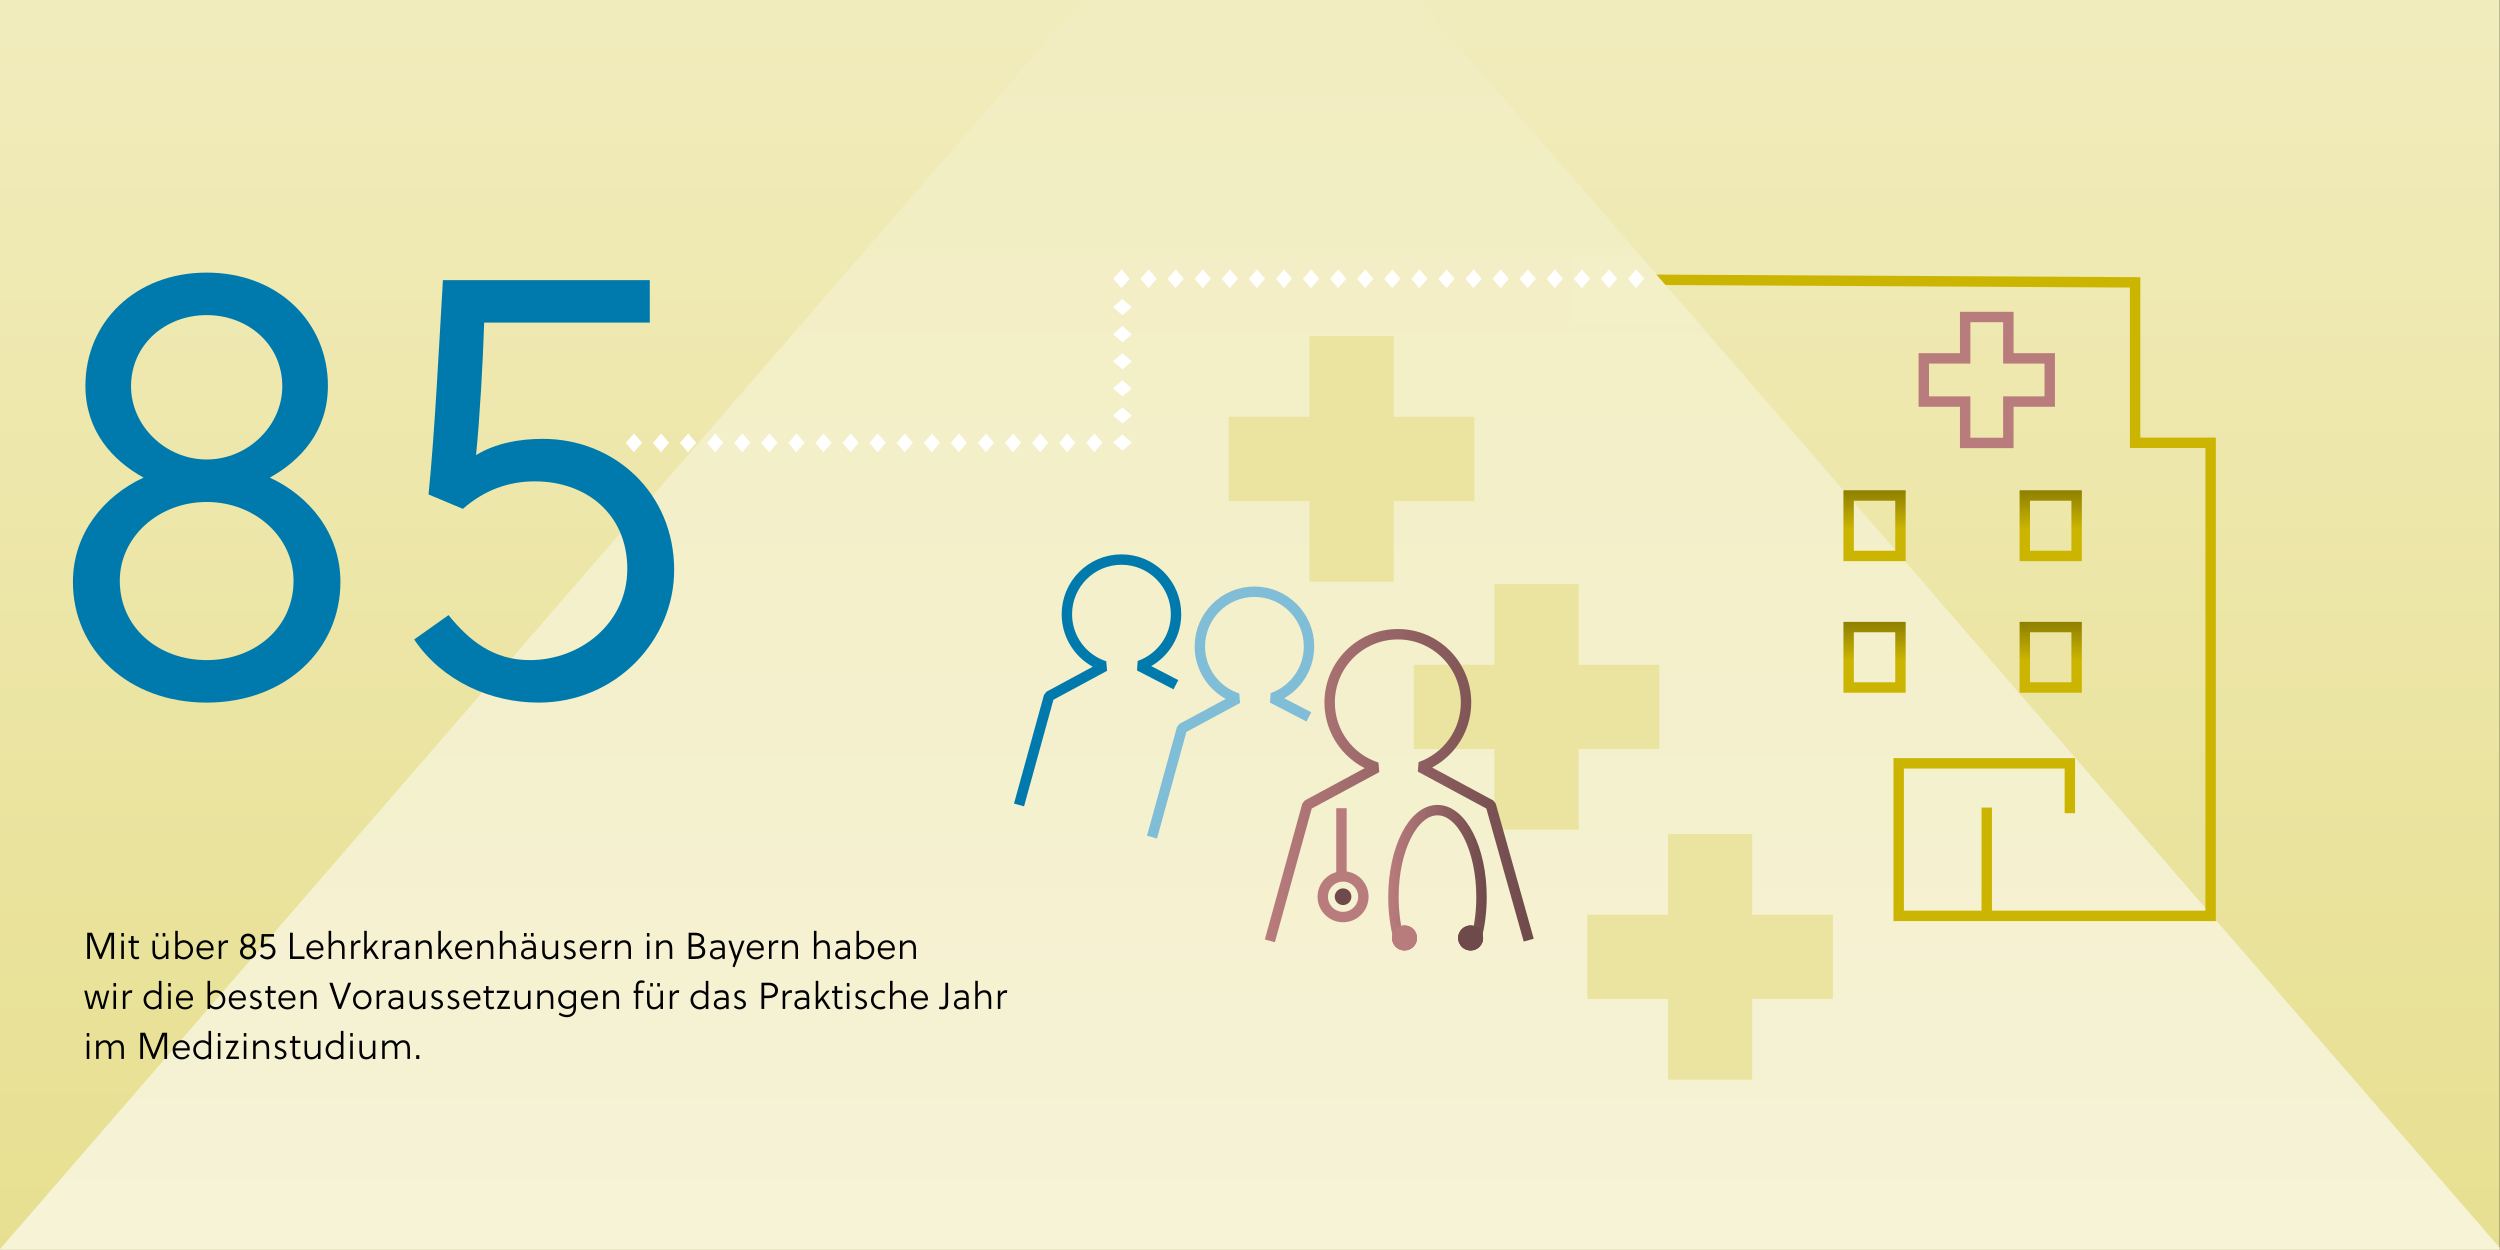 <?xml version="1.0" encoding="UTF-8"?>
<svg xmlns="http://www.w3.org/2000/svg" xmlns:xlink="http://www.w3.org/1999/xlink" viewBox="0 0 1200 600">
  <rect x="0" y="0" width="1200" height="600" fill="#333333" stroke="none"/>
  <defs>
    <style>
      .cls-1, .cls-2, .cls-3, .cls-4, .cls-5, .cls-6, .cls-7, .cls-8, .cls-9, .cls-10, .cls-11, .cls-12 {
        fill: none;
      }

      .cls-13, .cls-14 {
        clip-rule: evenodd;
      }

      .cls-13, .cls-15, .cls-16 {
        fill: #b97c7d;
      }

      .cls-14, .cls-17, .cls-18 {
        fill: #6f4a4b;
      }

      .cls-19 {
        clip-path: url(#clippath);
      }

      .cls-20 {
        fill: url(#Unbenannter_Verlauf_63-3);
      }

      .cls-21 {
        fill: url(#Unbenannter_Verlauf_63-2);
      }

      .cls-22 {
        fill: #f3efc6;
      }

      .cls-23 {
        fill: #007aac;
      }

      .cls-24 {
        fill: #ebe4a1;
      }

      .cls-25 {
        fill: #fff;
      }

      .cls-2, .cls-3, .cls-4, .cls-5, .cls-6, .cls-7, .cls-8, .cls-9, .cls-10, .cls-11, .cls-12 {
        stroke-width: 5px;
      }

      .cls-2, .cls-3, .cls-7, .cls-8, .cls-9, .cls-10, .cls-11, .cls-12 {
        stroke-miterlimit: 10;
      }

      .cls-2, .cls-9 {
        stroke: #b97c7d;
      }

      .cls-3 {
        stroke: #cbb500;
      }

      .cls-26 {
        clip-path: url(#clippath-1);
      }

      .cls-27 {
        clip-path: url(#clippath-4);
      }

      .cls-28 {
        clip-path: url(#clippath-3);
      }

      .cls-29 {
        clip-path: url(#clippath-2);
      }

      .cls-30 {
        clip-path: url(#clippath-7);
      }

      .cls-31 {
        clip-path: url(#clippath-6);
      }

      .cls-32 {
        clip-path: url(#clippath-5);
      }

      .cls-33 {
        clip-path: url(#clippath-9);
      }

      .cls-4 {
        stroke: url(#Unbenannter_Verlauf_62-2);
      }

      .cls-4, .cls-5, .cls-6 {
        stroke-linejoin: bevel;
      }

      .cls-5 {
        stroke: #80bdd6;
      }

      .cls-6 {
        stroke: #007aac;
      }

      .cls-7 {
        stroke: url(#Unbenannter_Verlauf_62);
      }

      .cls-8 {
        stroke: url(#Unbenannter_Verlauf_12);
      }

      .cls-34 {
        fill: url(#Unbenannter_Verlauf_52);
      }

      .cls-35 {
        fill: url(#Unbenannter_Verlauf_63);
      }

      .cls-18, .cls-16 {
        fill-rule: evenodd;
      }

      .cls-9 {
        stroke-linecap: round;
      }

      .cls-10 {
        stroke: url(#Unbenannter_Verlauf_12-4);
      }

      .cls-11 {
        stroke: url(#Unbenannter_Verlauf_12-2);
      }

      .cls-12 {
        stroke: url(#Unbenannter_Verlauf_12-3);
      }
    </style>
    <clipPath id="clippath">
      <rect class="cls-1" x="-1237.16" y="-3.86" width="1200" height="600"/>
    </clipPath>
    <linearGradient id="Unbenannter_Verlauf_63" data-name="Unbenannter Verlauf 63" x1="-647.46" y1="2530.35" x2="-647.46" y2="-97.01" gradientUnits="userSpaceOnUse">
      <stop offset=".73" stop-color="#f6f3d8"/>
      <stop offset="1" stop-color="#f1ecbc"/>
    </linearGradient>
    <linearGradient id="Unbenannter_Verlauf_52" data-name="Unbenannter Verlauf 52" x1="599.86" y1="-.09" x2="599.86" y2="599.91" gradientUnits="userSpaceOnUse">
      <stop offset="0" stop-color="#f1ecbc"/>
      <stop offset="1" stop-color="#e7df90"/>
    </linearGradient>
    <clipPath id="clippath-1">
      <rect class="cls-1" x="-.14" y="-.09" width="1200" height="600"/>
    </clipPath>
    <linearGradient id="Unbenannter_Verlauf_63-2" data-name="Unbenannter Verlauf 63" x1="589.57" y1="2534.12" x2="589.57" y2="-93.23" xlink:href="#Unbenannter_Verlauf_63"/>
    <clipPath id="clippath-2">
      <rect class="cls-1" x="1224.41" y="-.94" width="1200" height="600"/>
    </clipPath>
    <linearGradient id="Unbenannter_Verlauf_63-3" data-name="Unbenannter Verlauf 63" x1="1814.12" y1="2533.27" x2="1814.12" y2="-94.09" xlink:href="#Unbenannter_Verlauf_63"/>
    <linearGradient id="Unbenannter_Verlauf_12" data-name="Unbenannter Verlauf 12" x1="984.34" y1="269.35" x2="984.34" y2="235.35" gradientTransform="translate(1968.69 504.69) rotate(-180)" gradientUnits="userSpaceOnUse">
      <stop offset=".45" stop-color="#cbb500"/>
      <stop offset="1" stop-color="#8e7f00"/>
    </linearGradient>
    <linearGradient id="Unbenannter_Verlauf_62" data-name="Unbenannter Verlauf 62" x1="666.34" y1="418.83" x2="713.61" y2="418.83" gradientUnits="userSpaceOnUse">
      <stop offset="0" stop-color="#b97c7d"/>
      <stop offset="1" stop-color="#6f4a4b"/>
    </linearGradient>
    <clipPath id="clippath-3">
      <path class="cls-14" d="m711.88,450.23c0,3.3-2.68,5.98-5.98,5.98s-5.98-2.68-5.98-5.98,2.68-5.98,5.98-5.98,5.98,2.68,5.98,5.98"/>
    </clipPath>
    <clipPath id="clippath-4">
      <rect class="cls-17" x="-463.92" y="-12610.98" width="3892.22" height="17569.05"/>
    </clipPath>
    <linearGradient id="Unbenannter_Verlauf_62-2" data-name="Unbenannter Verlauf 62" x1="607.12" y1="377.09" x2="736.2" y2="377.09" xlink:href="#Unbenannter_Verlauf_62"/>
    <clipPath id="clippath-5">
      <path class="cls-13" d="m680.15,450.23c0,3.3-2.68,5.98-5.98,5.98s-5.98-2.68-5.98-5.98,2.68-5.98,5.98-5.98,5.98,2.68,5.98,5.98"/>
    </clipPath>
    <clipPath id="clippath-6">
      <rect class="cls-15" x="-495.65" y="-12610.98" width="3892.22" height="17569.05"/>
    </clipPath>
    <linearGradient id="Unbenannter_Verlauf_12-2" data-name="Unbenannter Verlauf 12" y1="332.5" y2="298.5" gradientTransform="translate(1968.69 631) rotate(-180)" xlink:href="#Unbenannter_Verlauf_12"/>
    <linearGradient id="Unbenannter_Verlauf_12-3" data-name="Unbenannter Verlauf 12" x1="899.78" x2="899.78" gradientTransform="translate(1799.56 504.69) rotate(-180)" xlink:href="#Unbenannter_Verlauf_12"/>
    <linearGradient id="Unbenannter_Verlauf_12-4" data-name="Unbenannter Verlauf 12" x1="899.78" y1="332.5" x2="899.78" y2="298.5" gradientTransform="translate(1799.56 631) rotate(-180)" xlink:href="#Unbenannter_Verlauf_12"/>
    <clipPath id="clippath-7">
      <path class="cls-14" d="m-1932.5,250.17c0,2.96-2.4,5.36-5.36,5.36s-5.37-2.4-5.37-5.36,2.41-5.36,5.37-5.36,5.36,2.4,5.36,5.36"/>
    </clipPath>
    <clipPath id="clippath-9">
      <path class="cls-13" d="m-1960.94,250.17c0,2.96-2.4,5.36-5.36,5.36s-5.37-2.4-5.37-5.36,2.41-5.36,5.37-5.36,5.36,2.4,5.36,5.36"/>
    </clipPath>
  </defs>
  <g id="Ebene_4" data-name="Ebene 4">
    <g class="cls-19">
      <polygon class="cls-35" points="490.66 1204.37 -636.81 -97.01 -1785.58 1228.93 -658.1 2530.35 490.66 1204.37"/>
    </g>
    <rect class="cls-34" x="-.14" y="-.09" width="1200" height="600"/>
    <g class="cls-26">
      <polygon class="cls-21" points="1727.68 1208.15 600.21 -93.23 -548.55 1232.71 578.92 2534.12 1727.68 1208.15"/>
    </g>
    <g class="cls-29">
      <polygon class="cls-20" points="2952.24 1207.3 1824.76 -94.09 676 1231.85 1803.47 2533.27 2952.24 1207.3"/>
    </g>
  </g>
  <g id="Hintergrund">
    <polygon class="cls-24" points="589.82 200.07 628.54 200.07 628.54 161.35 668.98 161.35 668.98 200.07 707.71 200.07 707.71 240.51 668.98 240.51 668.98 279.23 628.54 279.23 628.54 240.51 589.82 240.51 589.82 200.07"/>
    <polygon class="cls-24" points="678.6 319.1 717.32 319.1 717.32 280.38 757.76 280.38 757.76 319.1 796.48 319.1 796.48 359.54 757.76 359.54 757.76 398.26 717.32 398.26 717.32 359.54 678.6 359.54 678.6 319.1"/>
    <polygon class="cls-24" points="761.9 439.07 800.62 439.07 800.62 400.35 841.06 400.35 841.06 439.07 879.78 439.07 879.78 479.51 841.06 479.51 841.06 518.23 800.62 518.23 800.62 479.51 761.9 479.51 761.9 439.07"/>
  </g>
  <g id="Illu">
    <polyline class="cls-3" points="993.53 390.34 993.53 366.39 911.38 366.39 911.38 439.61 1061.1 439.61 1061.1 212.55 1024.85 212.55 1024.85 135.54 793.24 134.29"/>
    <rect class="cls-8" x="971.91" y="237.85" width="24.88" height="29" transform="translate(1968.69 504.69) rotate(180)"/>
    <line class="cls-3" x1="953.64" y1="438.58" x2="953.64" y2="387.64"/>
    <polygon class="cls-2" points="923.42 172.02 943.28 172.02 943.28 152.16 964.01 152.16 964.01 172.02 983.87 172.02 983.87 192.75 964.01 192.75 964.01 212.61 943.28 212.61 943.28 192.75 923.42 192.75 923.42 172.02"/>
    <polygon class="cls-22" points="816.34 156.3 754.76 156.3 754.76 123.27 787.7 123.27 816.34 156.3"/>
    <g>
      <path class="cls-5" d="m628.26,344.11l-17.51-9.07c10.23-3.58,17.58-13.3,17.58-24.77,0-14.5-11.73-26.24-26.2-26.24s-26.2,11.75-26.2,26.24c0,11.67,7.61,21.55,18.12,24.96l-26.7,14.41-14.39,52.18"/>
      <path class="cls-6" d="m564.43,328.67l-17.51-9.07c10.23-3.58,17.58-13.3,17.58-24.77,0-14.5-11.73-26.24-26.2-26.24s-26.2,11.75-26.2,26.24c0,11.67,7.61,21.55,18.12,24.96l-26.7,14.41-14.39,52.18"/>
      <g>
        <circle class="cls-9" cx="644.67" cy="430.43" r="9.75"/>
        <line class="cls-2" x1="643.9" y1="387.94" x2="643.9" y2="422.63"/>
        <path class="cls-7" d="m671.45,450.64c-1.66-5.96-2.6-12.81-2.6-20.07,0-23.04,9.46-41.71,21.14-41.71s21.13,18.67,21.13,41.71c0,7.03-.87,13.65-2.43,19.46"/>
        <g>
          <path class="cls-18" d="m711.88,450.23c0,3.3-2.68,5.98-5.98,5.98s-5.98-2.68-5.98-5.98,2.68-5.98,5.98-5.98,5.98,2.68,5.98,5.98"/>
          <g class="cls-28">
            <g>
              <rect class="cls-17" x="-463.92" y="-12610.98" width="3892.22" height="17569.05"/>
              <g class="cls-27">
                <rect class="cls-17" x="686.41" y="430.73" width="38.99" height="38.99"/>
              </g>
            </g>
          </g>
        </g>
        <path class="cls-4" d="m733.79,451.27l-18.24-64.86-33.82-18.24c12.79-4.47,21.97-16.62,21.97-30.95,0-18.11-14.65-32.79-32.73-32.79s-32.74,14.68-32.74,32.79c0,14.58,9.5,26.93,22.64,31.19l-33.37,18-17.98,65.2"/>
        <circle class="cls-17" cx="644.67" cy="430.43" r="4"/>
        <g>
          <path class="cls-16" d="m680.15,450.23c0,3.3-2.68,5.98-5.98,5.98s-5.98-2.68-5.98-5.98,2.68-5.98,5.98-5.98,5.98,2.68,5.98,5.98"/>
          <g class="cls-32">
            <g>
              <rect class="cls-15" x="-495.65" y="-12610.98" width="3892.22" height="17569.05"/>
              <g class="cls-31">
                <rect class="cls-15" x="654.68" y="430.73" width="38.99" height="38.99"/>
              </g>
            </g>
          </g>
        </g>
      </g>
    </g>
    <rect class="cls-11" x="971.91" y="301" width="24.88" height="29" transform="translate(1968.69 631) rotate(180)"/>
    <rect class="cls-12" x="887.34" y="237.85" width="24.88" height="29" transform="translate(1799.56 504.69) rotate(180)"/>
    <rect class="cls-10" x="887.34" y="301" width="24.88" height="29" transform="translate(1799.56 631) rotate(180)"/>
    <g>
      <path class="cls-18" d="m-1932.5,250.17c0,2.96-2.4,5.36-5.36,5.36s-5.37-2.4-5.37-5.36,2.41-5.36,5.37-5.36,5.36,2.4,5.36,5.36"/>
      <g class="cls-30">
        <rect class="cls-17" x="-2986.65" y="-11459.75" width="3489.54" height="15751.38"/>
      </g>
    </g>
    <g>
      <path class="cls-16" d="m-1960.94,250.17c0,2.96-2.4,5.36-5.36,5.36s-5.37-2.4-5.37-5.36,2.41-5.36,5.37-5.36,5.36,2.4,5.36,5.36"/>
      <g class="cls-33">
        <rect class="cls-15" x="-3015.1" y="-11459.75" width="3489.54" height="15751.38"/>
      </g>
    </g>
  </g>
  <g id="Illu2">
    <g>
      <polygon class="cls-25" points="789.22 133.77 785.36 129.31 781.43 133.85 785.29 138.31 789.22 133.77"/>
      <polygon class="cls-25" points="538.73 208.52 534.27 212.39 538.81 216.32 543.27 212.46 538.73 208.52"/>
      <polygon class="cls-25" points="538.73 195.52 534.27 199.39 538.81 203.32 543.27 199.46 538.73 195.52"/>
      <polygon class="cls-25" points="538.73 182.52 534.27 186.39 538.81 190.32 543.27 186.46 538.73 182.52"/>
      <polygon class="cls-25" points="538.73 169.52 534.27 173.39 538.81 177.32 543.27 173.46 538.73 169.52"/>
      <polygon class="cls-25" points="538.73 156.52 534.27 160.39 538.81 164.32 543.27 160.46 538.73 156.52"/>
      <polygon class="cls-25" points="538.73 143.52 534.27 147.39 538.81 151.32 543.27 147.46 538.73 143.52"/>
      <polygon class="cls-25" points="776.22 133.77 772.36 129.31 768.43 133.85 772.29 138.31 776.22 133.77"/>
      <polygon class="cls-25" points="763.22 133.77 759.36 129.31 755.43 133.85 759.29 138.31 763.22 133.77"/>
      <polygon class="cls-25" points="750.22 133.77 746.36 129.31 742.43 133.85 746.29 138.31 750.22 133.77"/>
      <polygon class="cls-25" points="737.22 133.77 733.36 129.31 729.43 133.85 733.29 138.31 737.22 133.77"/>
      <polygon class="cls-25" points="724.22 133.77 720.36 129.31 716.43 133.85 720.29 138.31 724.22 133.77"/>
      <polygon class="cls-25" points="711.22 133.77 707.36 129.31 703.43 133.85 707.29 138.31 711.22 133.77"/>
      <polygon class="cls-25" points="698.22 133.77 694.36 129.31 690.43 133.85 694.29 138.31 698.22 133.77"/>
      <polygon class="cls-25" points="685.22 133.77 681.36 129.31 677.43 133.85 681.29 138.31 685.22 133.77"/>
      <polygon class="cls-25" points="672.22 133.77 668.36 129.31 664.43 133.85 668.29 138.31 672.22 133.77"/>
      <polygon class="cls-25" points="659.22 133.77 655.36 129.31 651.43 133.85 655.29 138.31 659.22 133.77"/>
      <polygon class="cls-25" points="646.22 133.77 642.36 129.31 638.43 133.85 642.29 138.31 646.22 133.77"/>
      <polygon class="cls-25" points="633.22 133.77 629.36 129.31 625.43 133.85 629.29 138.31 633.22 133.77"/>
      <polygon class="cls-25" points="620.22 133.77 616.36 129.31 612.43 133.85 616.29 138.31 620.22 133.77"/>
      <polygon class="cls-25" points="607.22 133.77 603.36 129.31 599.43 133.85 603.29 138.31 607.22 133.77"/>
      <polygon class="cls-25" points="594.22 133.77 590.36 129.31 586.43 133.85 590.29 138.31 594.22 133.77"/>
      <polygon class="cls-25" points="581.22 133.77 577.36 129.31 573.43 133.85 577.29 138.31 581.22 133.77"/>
      <polygon class="cls-25" points="568.22 133.77 564.36 129.31 560.43 133.85 564.29 138.31 568.22 133.77"/>
      <polygon class="cls-25" points="555.22 133.77 551.36 129.31 547.43 133.85 551.29 138.31 555.22 133.77"/>
      <polygon class="cls-25" points="542.22 133.77 538.36 129.31 534.43 133.85 538.29 138.31 542.22 133.77"/>
      <polygon class="cls-25" points="529.19 212.53 525.33 208.07 521.39 212.62 525.25 217.07 529.19 212.53"/>
      <polygon class="cls-25" points="516.19 212.53 512.33 208.07 508.39 212.62 512.25 217.07 516.19 212.53"/>
      <polygon class="cls-25" points="503.19 212.53 499.33 208.07 495.39 212.62 499.25 217.07 503.19 212.53"/>
      <polygon class="cls-25" points="490.19 212.53 486.33 208.07 482.39 212.62 486.25 217.07 490.19 212.53"/>
      <polygon class="cls-25" points="477.19 212.53 473.33 208.07 469.39 212.62 473.25 217.07 477.19 212.53"/>
      <polygon class="cls-25" points="464.19 212.53 460.33 208.07 456.39 212.62 460.25 217.07 464.19 212.53"/>
      <polygon class="cls-25" points="451.19 212.53 447.33 208.07 443.39 212.62 447.25 217.07 451.19 212.53"/>
      <polygon class="cls-25" points="438.19 212.53 434.33 208.07 430.39 212.62 434.25 217.07 438.19 212.53"/>
      <polygon class="cls-25" points="425.19 212.53 421.33 208.07 417.39 212.62 421.25 217.07 425.19 212.53"/>
      <polygon class="cls-25" points="412.19 212.53 408.33 208.07 404.39 212.62 408.25 217.07 412.19 212.53"/>
      <polygon class="cls-25" points="399.19 212.53 395.33 208.07 391.39 212.62 395.25 217.07 399.19 212.53"/>
      <polygon class="cls-25" points="386.19 212.53 382.33 208.07 378.39 212.62 382.25 217.07 386.19 212.53"/>
      <polygon class="cls-25" points="373.19 212.53 369.33 208.07 365.39 212.62 369.25 217.07 373.19 212.53"/>
      <polygon class="cls-25" points="360.19 212.53 356.33 208.07 352.39 212.62 356.25 217.07 360.19 212.53"/>
    </g>
  </g>
  <g id="Text">
    <g>
      <path class="cls-23" d="m163.4,279.35c0,32.4-26.4,57.9-64.2,57.9s-64.2-25.5-64.2-57.9c0-23.4,15-41.4,33.9-50.1-14.7-8.1-27.9-22.2-27.9-44.1,0-30.3,23.7-54.3,58.2-54.3s58.2,24,58.2,54.3c0,21.9-13.2,36-27.9,44.1,18.9,8.7,33.9,26.7,33.9,50.1Zm-22.5-.6c0-21-18.6-37.8-41.7-37.8s-41.7,16.8-41.7,37.8c0,22.5,18.6,38.1,41.7,38.1s41.7-15.6,41.7-38.1Zm-5.4-93.3c0-20.1-16.5-34.2-36.3-34.2s-36.3,14.1-36.3,34.2c0,18.9,16.5,35.1,36.3,35.1s36.3-16.2,36.3-35.1Z"/>
      <path class="cls-23" d="m212.6,134.45h99.3v20.4h-79.5c-.6,18.9-2.1,45.9-3.9,63.6,9.3-5.7,20.7-7.8,32.1-7.8,34.2,0,63,25.8,63,63,0,33.3-27.6,63.6-65.1,63.6-22.8,0-46.2-10.2-59.7-30.3l16.5-11.7c9.9,12.3,21.6,21.6,39,21.6,24.3,0,46.8-17.7,46.8-43.8s-19.5-42-44.4-42c-12.6,0-24.3,4.2-34.5,13.2l-16.5-6.9c3-29.7,5.1-72.9,6.9-102.9Z"/>
    </g>
    <g>
      <path d="m54.75,460.3h-1.33v-11.52l-4.65,11.52h-.99l-4.59-11.49v11.49h-1.33v-12.6h2.3l4.12,10.48,4.14-10.48h2.32v12.6Z"/>
      <path d="m58.23,449.55v-1.69h1.22v1.69h-1.22Zm0,10.75v-8.79h1.22v8.79h-1.22Z"/>
      <path d="m64.14,452.63v4.84c0,1.58.54,1.87,1.35,1.87.32,0,.68-.09,1.08-.23l.31.97c-.4.22-.88.38-1.4.38-1.71,0-2.56-1.03-2.56-2.84v-4.99h-1.24v-1.12h1.24v-2.2h1.22v2.2h2.56v1.12h-2.56Z"/>
      <path d="m79.62,460.3v-1.55c-.7,1.17-1.78,1.76-3.13,1.76-2.5,0-3.31-1.6-3.31-4.25v-4.75h1.22v4.56c0,1.66.31,3.33,2.27,3.33,1.31,0,2.38-.94,2.95-2.05v-5.83h1.22v8.79h-1.22Zm-4.88-10.75v-1.69h1.26v1.69h-1.26Zm3.35,0v-1.69h1.26v1.69h-1.26Z"/>
      <path d="m85.34,452.65c.67-.88,1.75-1.35,2.83-1.35,2.58,0,4.5,2.07,4.5,4.57s-1.94,4.65-4.52,4.65c-.99,0-2.05-.38-2.81-1.08v.86h-1.22v-13.5h1.22v5.85Zm0,5.37c.65.85,1.78,1.39,2.79,1.39,1.91,0,3.28-1.58,3.28-3.46s-1.35-3.53-3.28-3.53c-1.08,0-2.29.63-2.79,1.66v3.94Z"/>
      <path d="m95.55,456.21c.11,1.69,1.22,3.26,3.13,3.26,1.17,0,2.16-.32,2.79-1.51l.86.56c-.7,1.31-2.23,2-3.57,2-2.88,0-4.45-2.09-4.45-4.66s1.91-4.56,4.3-4.56c2.27,0,3.91,1.93,3.91,4.11,0,.29-.04.65-.05.81h-6.93Zm3.08-3.87c-1.69,0-2.79,1.19-3.04,2.83h5.74c-.07-1.48-1.21-2.83-2.7-2.83Z"/>
      <path d="m106.22,453.17c.49-.97,1.33-1.87,2.56-1.87.23,0,.49.02.74.07l-.16,1.35c-.27-.13-.49-.16-.83-.16-1.01,0-1.67.76-2.3,1.87v5.87h-1.22v-8.79h1.22v1.66Z"/>
      <path d="m122.91,457.04c0,1.94-1.58,3.47-3.85,3.47s-3.85-1.53-3.85-3.47c0-1.4.9-2.49,2.03-3.01-.88-.49-1.67-1.33-1.67-2.65,0-1.82,1.42-3.26,3.49-3.26s3.49,1.44,3.49,3.26c0,1.31-.79,2.16-1.67,2.65,1.13.52,2.03,1.6,2.03,3.01Zm-1.35-.04c0-1.26-1.12-2.27-2.5-2.27s-2.5,1.01-2.5,2.27c0,1.35,1.12,2.29,2.5,2.29s2.5-.94,2.5-2.29Zm-.32-5.6c0-1.21-.99-2.05-2.18-2.05s-2.18.85-2.18,2.05c0,1.13.99,2.11,2.18,2.11s2.18-.97,2.18-2.11Z"/>
      <path d="m125.57,448.35h5.96v1.22h-4.77c-.04,1.13-.13,2.75-.23,3.82.56-.34,1.24-.47,1.93-.47,2.05,0,3.78,1.55,3.78,3.78,0,2-1.66,3.82-3.91,3.82-1.37,0-2.77-.61-3.58-1.82l.99-.7c.59.74,1.3,1.3,2.34,1.3,1.46,0,2.81-1.06,2.81-2.63s-1.17-2.52-2.66-2.52c-.76,0-1.46.25-2.07.79l-.99-.41c.18-1.78.31-4.38.41-6.18Z"/>
      <path d="m139.2,460.3v-12.6h1.33v11.38h5.62v1.22h-6.95Z"/>
      <path d="m148.29,456.21c.11,1.69,1.22,3.26,3.13,3.26,1.17,0,2.16-.32,2.79-1.51l.86.56c-.7,1.31-2.23,2-3.57,2-2.88,0-4.45-2.09-4.45-4.66s1.91-4.56,4.3-4.56c2.27,0,3.91,1.93,3.91,4.11,0,.29-.04.65-.05.81h-6.93Zm3.08-3.87c-1.69,0-2.79,1.19-3.04,2.83h5.74c-.07-1.48-1.21-2.83-2.7-2.83Z"/>
      <path d="m158.96,453.06c.7-1.17,1.78-1.76,3.13-1.76,2.5,0,3.31,1.6,3.31,4.25v4.75h-1.22v-4.56c0-1.66-.31-3.33-2.27-3.33-1.31,0-2.38.94-2.95,2.05v5.83h-1.22v-13.5h1.22v6.27Z"/>
      <path d="m169.78,453.17c.49-.97,1.33-1.87,2.56-1.87.23,0,.49.02.74.07l-.16,1.35c-.27-.13-.49-.16-.83-.16-1.01,0-1.67.76-2.3,1.87v5.87h-1.22v-8.79h1.22v1.66Z"/>
      <path d="m178.51,455.04l3.42,5.26h-1.49l-2.75-4.27-1.64,1.93v2.34h-1.22v-13.5h1.22v9.49l.04.02,3.96-4.79h1.46l-2.99,3.53Z"/>
      <path d="m184.92,453.17c.49-.97,1.33-1.87,2.56-1.87.23,0,.49.02.74.07l-.16,1.35c-.27-.13-.49-.16-.83-.16-1.01,0-1.67.76-2.3,1.87v5.87h-1.22v-8.79h1.22v1.66Z"/>
      <path d="m195.23,459.27c-.85.92-1.87,1.24-2.88,1.24-1.62,0-3.04-.95-3.04-2.61,0-2.16,2.02-3.01,3.89-3.01.59,0,1.21.07,2,.27v-.49c0-1.46-.72-2.27-2.25-2.27-1.03,0-2.18.38-2.86.76l-.41-1.1c.81-.38,2.18-.77,3.33-.77,2.61,0,3.42,1.37,3.42,3.64v5.37h-1.1l-.09-1.03Zm-2.09-3.37c-1.21,0-2.61.49-2.61,1.85,0,1.06.83,1.75,1.85,1.75s1.98-.52,2.81-1.31v-2.04c-.76-.18-1.42-.25-2.05-.25Z"/>
      <path d="m200.79,451.51v1.55c.7-1.17,1.78-1.76,3.13-1.76,2.5,0,3.31,1.6,3.31,4.25v4.75h-1.22v-4.56c0-1.66-.31-3.33-2.27-3.33-1.31,0-2.38.94-2.95,2.05v5.83h-1.22v-8.79h1.22Z"/>
      <path d="m214.08,455.04l3.42,5.26h-1.49l-2.75-4.27-1.64,1.93v2.34h-1.22v-13.5h1.22v9.49l.04.02,3.96-4.79h1.46l-2.99,3.53Z"/>
      <path d="m219.67,456.21c.11,1.69,1.22,3.26,3.13,3.26,1.17,0,2.16-.32,2.79-1.51l.86.56c-.7,1.31-2.23,2-3.57,2-2.88,0-4.45-2.09-4.45-4.66s1.91-4.56,4.3-4.56c2.27,0,3.91,1.93,3.91,4.11,0,.29-.04.65-.05.81h-6.93Zm3.08-3.87c-1.69,0-2.79,1.19-3.04,2.83h5.74c-.07-1.48-1.21-2.83-2.7-2.83Z"/>
      <path d="m230.35,451.51v1.55c.7-1.17,1.78-1.76,3.13-1.76,2.5,0,3.31,1.6,3.31,4.25v4.75h-1.22v-4.56c0-1.66-.31-3.33-2.27-3.33-1.31,0-2.38.94-2.95,2.05v5.83h-1.22v-8.79h1.22Z"/>
      <path d="m241.17,453.06c.7-1.17,1.78-1.76,3.13-1.76,2.5,0,3.31,1.6,3.31,4.25v4.75h-1.22v-4.56c0-1.66-.31-3.33-2.27-3.33-1.31,0-2.38.94-2.95,2.05v5.83h-1.22v-13.5h1.22v6.27Z"/>
      <path d="m256.03,459.27c-.85.92-1.87,1.24-2.88,1.24-1.62,0-3.04-.95-3.04-2.61,0-2.16,2.02-3.01,3.89-3.01.59,0,1.21.07,2,.27v-.49c0-1.46-.72-2.27-2.25-2.27-1.03,0-2.18.38-2.86.76l-.41-1.1c.81-.38,2.18-.77,3.33-.77,2.61,0,3.42,1.37,3.42,3.64v5.37h-1.1l-.09-1.03Zm-2.09-3.37c-1.21,0-2.61.49-2.61,1.85,0,1.06.83,1.75,1.85,1.75s1.98-.52,2.81-1.31v-2.04c-.76-.18-1.42-.25-2.05-.25Zm-2.43-6.36v-1.69h1.26v1.69h-1.26Zm3.35,0v-1.69h1.26v1.69h-1.26Z"/>
      <path d="m266.69,460.3v-1.55c-.7,1.17-1.78,1.76-3.13,1.76-2.5,0-3.31-1.6-3.31-4.25v-4.75h1.22v4.56c0,1.66.31,3.33,2.27,3.33,1.31,0,2.38-.94,2.95-2.05v-5.83h1.22v8.79h-1.22Z"/>
      <path d="m275.29,452.97c-.49-.38-1.13-.63-1.78-.63-.68,0-1.55.38-1.55,1.21,0,1.04,1.13,1.39,2.25,1.85,1.08.45,2.14,1.06,2.14,2.63s-1.62,2.48-3.1,2.48c-.99,0-2-.4-2.72-1.19l.74-.77c.52.56,1.19.92,2.02.92s1.84-.45,1.84-1.46-.94-1.37-1.93-1.76c-1.15-.47-2.4-.99-2.4-2.59,0-1.51,1.26-2.36,2.74-2.36.92,0,1.73.29,2.41.85l-.67.83Z"/>
      <path d="m279.49,456.21c.11,1.69,1.22,3.26,3.13,3.26,1.17,0,2.16-.32,2.79-1.51l.86.56c-.7,1.31-2.23,2-3.57,2-2.88,0-4.45-2.09-4.45-4.66s1.91-4.56,4.3-4.56c2.27,0,3.91,1.93,3.91,4.11,0,.29-.04.65-.05.81h-6.93Zm3.08-3.87c-1.69,0-2.79,1.19-3.04,2.83h5.74c-.07-1.48-1.21-2.83-2.7-2.83Z"/>
      <path d="m290.16,453.17c.49-.97,1.33-1.87,2.56-1.87.23,0,.49.02.74.07l-.16,1.35c-.27-.13-.49-.16-.83-.16-1.01,0-1.67.76-2.3,1.87v5.87h-1.22v-8.79h1.22v1.66Z"/>
      <path d="m296.43,451.51v1.55c.7-1.17,1.78-1.76,3.13-1.76,2.5,0,3.31,1.6,3.31,4.25v4.75h-1.22v-4.56c0-1.66-.31-3.33-2.27-3.33-1.31,0-2.38.94-2.95,2.05v5.83h-1.22v-8.79h1.22Z"/>
      <path d="m310.52,449.55v-1.69h1.22v1.69h-1.22Zm0,10.75v-8.79h1.22v8.79h-1.22Z"/>
      <path d="m316.24,451.51v1.55c.7-1.17,1.78-1.76,3.13-1.76,2.5,0,3.31,1.6,3.31,4.25v4.75h-1.22v-4.56c0-1.66-.31-3.33-2.27-3.33-1.31,0-2.38.94-2.95,2.05v5.83h-1.22v-8.79h1.22Z"/>
      <path d="m333.45,447.7c1.21,0,2.45.23,3.33.85.74.52,1.22,1.31,1.22,2.49,0,1.26-.54,2.21-2.03,2.74,1.76.43,2.54,1.46,2.54,3.03s-.77,2.48-1.93,2.99c-.9.4-2.03.52-3.2.52h-2.83v-12.6h2.9Zm-1.57,5.54h1.44c2.07,0,3.35-.65,3.35-2.12,0-.83-.29-1.35-.79-1.67-.7-.45-1.78-.52-2.97-.52h-1.03v4.32Zm1.12,5.83c.95,0,2.11-.02,2.94-.4.68-.31,1.15-.88,1.15-1.89,0-1.37-1.03-2.32-2.92-2.32h-2.29v4.61h1.12Z"/>
      <path d="m346.7,459.27c-.85.92-1.87,1.24-2.88,1.24-1.62,0-3.04-.95-3.04-2.61,0-2.16,2.02-3.01,3.89-3.01.59,0,1.21.07,2,.27v-.49c0-1.46-.72-2.27-2.25-2.27-1.03,0-2.18.38-2.86.76l-.41-1.1c.81-.38,2.18-.77,3.33-.77,2.61,0,3.42,1.37,3.42,3.64v5.37h-1.1l-.09-1.03Zm-2.09-3.37c-1.21,0-2.61.49-2.61,1.85,0,1.06.83,1.75,1.85,1.75s1.98-.52,2.81-1.31v-2.04c-.76-.18-1.42-.25-2.05-.25Z"/>
      <path d="m350.95,451.51l2.48,7.44,2.65-7.44h1.31l-4.77,12.8-1.04-.41,1.17-3.17-3.13-9.22h1.33Z"/>
      <path d="m359.66,456.21c.11,1.69,1.22,3.26,3.13,3.26,1.17,0,2.16-.32,2.79-1.51l.86.56c-.7,1.31-2.23,2-3.57,2-2.88,0-4.45-2.09-4.45-4.66s1.91-4.56,4.3-4.56c2.27,0,3.91,1.93,3.91,4.11,0,.29-.04.65-.05.81h-6.93Zm3.08-3.87c-1.69,0-2.79,1.19-3.04,2.83h5.74c-.07-1.48-1.21-2.83-2.7-2.83Z"/>
      <path d="m370.33,453.17c.49-.97,1.33-1.87,2.56-1.87.23,0,.49.02.74.07l-.16,1.35c-.27-.13-.49-.16-.83-.16-1.01,0-1.67.76-2.3,1.87v5.87h-1.22v-8.79h1.22v1.66Z"/>
      <path d="m376.6,451.51v1.55c.7-1.17,1.78-1.76,3.13-1.76,2.5,0,3.31,1.6,3.31,4.25v4.75h-1.22v-4.56c0-1.66-.31-3.33-2.27-3.33-1.31,0-2.38.94-2.95,2.05v5.83h-1.22v-8.79h1.22Z"/>
      <path d="m391.91,453.06c.7-1.17,1.78-1.76,3.13-1.76,2.5,0,3.31,1.6,3.31,4.25v4.75h-1.22v-4.56c0-1.66-.31-3.33-2.27-3.33-1.31,0-2.38.94-2.95,2.05v5.83h-1.22v-13.5h1.22v6.27Z"/>
      <path d="m406.78,459.27c-.85.92-1.87,1.24-2.88,1.24-1.62,0-3.04-.95-3.04-2.61,0-2.16,2.02-3.01,3.89-3.01.59,0,1.21.07,2,.27v-.49c0-1.46-.72-2.27-2.25-2.27-1.03,0-2.18.38-2.86.76l-.41-1.1c.81-.38,2.18-.77,3.33-.77,2.61,0,3.42,1.37,3.42,3.64v5.37h-1.1l-.09-1.03Zm-2.09-3.37c-1.21,0-2.61.49-2.61,1.85,0,1.06.83,1.75,1.85,1.75s1.98-.52,2.81-1.31v-2.04c-.76-.18-1.42-.25-2.05-.25Z"/>
      <path d="m412.34,452.65c.67-.88,1.75-1.35,2.83-1.35,2.58,0,4.5,2.07,4.5,4.57s-1.94,4.65-4.52,4.65c-.99,0-2.05-.38-2.81-1.08v.86h-1.22v-13.5h1.22v5.85Zm0,5.37c.65.85,1.78,1.39,2.79,1.39,1.91,0,3.28-1.58,3.28-3.46s-1.35-3.53-3.28-3.53c-1.08,0-2.29.63-2.79,1.66v3.94Z"/>
      <path d="m422.55,456.21c.11,1.69,1.22,3.26,3.13,3.26,1.17,0,2.16-.32,2.79-1.51l.86.56c-.7,1.31-2.23,2-3.57,2-2.88,0-4.45-2.09-4.45-4.66s1.91-4.56,4.3-4.56c2.27,0,3.91,1.93,3.91,4.11,0,.29-.04.65-.05.81h-6.93Zm3.08-3.87c-1.69,0-2.79,1.19-3.04,2.83h5.74c-.07-1.48-1.21-2.83-2.7-2.83Z"/>
      <path d="m433.22,451.51v1.55c.7-1.17,1.78-1.76,3.13-1.76,2.5,0,3.31,1.6,3.31,4.25v4.75h-1.22v-4.56c0-1.66-.31-3.33-2.27-3.33-1.31,0-2.38.94-2.95,2.05v5.83h-1.22v-8.79h1.22Z"/>
      <path d="m47.29,475.51l1.96,7.6,2.02-7.6h1.21l-2.45,8.79h-1.55l-2.05-7.47-2.12,7.47h-1.64l-2.23-8.79h1.26l1.84,7.62,2.16-7.62h1.6Z"/>
      <path d="m54.47,473.55v-1.69h1.22v1.69h-1.22Zm0,10.75v-8.79h1.22v8.79h-1.22Z"/>
      <path d="m60.2,477.17c.49-.97,1.33-1.87,2.56-1.87.23,0,.49.02.74.07l-.16,1.35c-.27-.13-.49-.16-.83-.16-1.01,0-1.67.76-2.3,1.87v5.87h-1.22v-8.79h1.22v1.66Z"/>
      <path d="m76.25,483.17c-.67.88-1.75,1.35-2.83,1.35-2.57,0-4.5-2.07-4.5-4.57s1.94-4.65,4.52-4.65c.99,0,2.05.38,2.81,1.08v-5.58h1.22v13.5h-1.22v-1.13Zm0-5.37c-.65-.85-1.78-1.39-2.79-1.39-1.91,0-3.28,1.58-3.28,3.46s1.35,3.53,3.28,3.53c1.08,0,2.29-.63,2.79-1.66v-3.94Z"/>
      <path d="m80.75,473.55v-1.69h1.22v1.69h-1.22Zm0,10.75v-8.79h1.22v8.79h-1.22Z"/>
      <path d="m85.67,480.21c.11,1.69,1.22,3.26,3.13,3.26,1.17,0,2.16-.32,2.79-1.51l.86.56c-.7,1.31-2.23,2-3.57,2-2.88,0-4.45-2.09-4.45-4.66s1.91-4.56,4.3-4.56c2.27,0,3.91,1.93,3.91,4.11,0,.29-.04.65-.05.81h-6.93Zm3.08-3.87c-1.69,0-2.79,1.19-3.04,2.83h5.74c-.07-1.48-1.21-2.83-2.7-2.83Z"/>
      <path d="m100.84,476.65c.67-.88,1.75-1.35,2.83-1.35,2.58,0,4.5,2.07,4.5,4.57s-1.94,4.65-4.52,4.65c-.99,0-2.05-.38-2.81-1.08v.86h-1.22v-13.5h1.22v5.85Zm0,5.37c.65.85,1.78,1.39,2.79,1.39,1.91,0,3.28-1.58,3.28-3.46s-1.35-3.53-3.28-3.53c-1.08,0-2.29.63-2.79,1.66v3.94Z"/>
      <path d="m111.05,480.21c.11,1.69,1.22,3.26,3.13,3.26,1.17,0,2.16-.32,2.79-1.51l.86.56c-.7,1.31-2.23,2-3.57,2-2.88,0-4.45-2.09-4.45-4.66s1.91-4.56,4.3-4.56c2.27,0,3.91,1.93,3.91,4.11,0,.29-.04.65-.05.81h-6.93Zm3.08-3.87c-1.69,0-2.79,1.19-3.04,2.83h5.74c-.07-1.48-1.21-2.83-2.7-2.83Z"/>
      <path d="m124.6,476.97c-.49-.38-1.13-.63-1.78-.63-.68,0-1.55.38-1.55,1.21,0,1.04,1.13,1.39,2.25,1.85,1.08.45,2.14,1.06,2.14,2.63s-1.62,2.48-3.1,2.48c-.99,0-2-.4-2.72-1.19l.74-.77c.52.56,1.19.92,2.02.92s1.84-.45,1.84-1.46-.94-1.37-1.93-1.76c-1.15-.47-2.4-.99-2.4-2.59,0-1.51,1.26-2.36,2.74-2.36.92,0,1.73.29,2.41.85l-.67.83Z"/>
      <path d="m129.78,476.63v4.84c0,1.58.54,1.87,1.35,1.87.32,0,.68-.09,1.08-.23l.31.97c-.4.22-.88.38-1.4.38-1.71,0-2.56-1.03-2.56-2.84v-4.99h-1.24v-1.12h1.24v-2.2h1.22v2.2h2.56v1.12h-2.56Z"/>
      <path d="m134.86,480.21c.11,1.69,1.22,3.26,3.13,3.26,1.17,0,2.16-.32,2.79-1.51l.86.56c-.7,1.31-2.23,2-3.57,2-2.88,0-4.45-2.09-4.45-4.66s1.91-4.56,4.3-4.56c2.27,0,3.91,1.93,3.91,4.11,0,.29-.04.65-.05.81h-6.93Zm3.08-3.87c-1.69,0-2.79,1.19-3.04,2.83h5.74c-.07-1.48-1.21-2.83-2.7-2.83Z"/>
      <path d="m145.53,475.51v1.55c.7-1.17,1.78-1.76,3.13-1.76,2.5,0,3.31,1.6,3.31,4.25v4.75h-1.22v-4.56c0-1.66-.31-3.33-2.27-3.33-1.31,0-2.38.94-2.95,2.05v5.83h-1.22v-8.79h1.22Z"/>
      <path d="m163.7,484.3h-1.24l-4.38-12.6h1.53l3.49,10.59h.02l4-10.59h1.42l-4.84,12.6Z"/>
      <path d="m178.31,479.91c0,2.56-1.82,4.61-4.43,4.61s-4.43-2.05-4.43-4.61,1.82-4.61,4.43-4.61,4.43,2.05,4.43,4.61Zm-4.43-3.49c-1.96,0-3.17,1.66-3.17,3.49s1.21,3.49,3.17,3.49,3.17-1.66,3.17-3.49-1.21-3.49-3.17-3.49Z"/>
      <path d="m182,477.17c.49-.97,1.33-1.87,2.56-1.87.23,0,.49.02.74.07l-.16,1.35c-.27-.13-.49-.16-.83-.16-1.01,0-1.67.76-2.3,1.87v5.87h-1.22v-8.79h1.22v1.66Z"/>
      <path d="m192.32,483.27c-.85.92-1.87,1.24-2.88,1.24-1.62,0-3.04-.95-3.04-2.61,0-2.16,2.02-3.01,3.89-3.01.59,0,1.21.07,2,.27v-.49c0-1.46-.72-2.27-2.25-2.27-1.03,0-2.18.38-2.86.76l-.41-1.1c.81-.38,2.18-.77,3.33-.77,2.61,0,3.42,1.37,3.42,3.64v5.37h-1.1l-.09-1.03Zm-2.09-3.37c-1.21,0-2.61.49-2.61,1.85,0,1.06.83,1.75,1.85,1.75s1.98-.52,2.81-1.31v-2.04c-.76-.18-1.42-.25-2.05-.25Z"/>
      <path d="m202.97,484.3v-1.55c-.7,1.17-1.78,1.76-3.13,1.76-2.5,0-3.31-1.6-3.31-4.25v-4.75h1.22v4.56c0,1.66.31,3.33,2.27,3.33,1.31,0,2.38-.94,2.95-2.05v-5.83h1.22v8.79h-1.22Z"/>
      <path d="m211.58,476.97c-.49-.38-1.13-.63-1.78-.63-.68,0-1.55.38-1.55,1.21,0,1.04,1.13,1.39,2.25,1.85,1.08.45,2.14,1.06,2.14,2.63s-1.62,2.48-3.1,2.48c-.99,0-2-.4-2.72-1.19l.74-.77c.52.56,1.19.92,2.02.92s1.84-.45,1.84-1.46-.94-1.37-1.93-1.76c-1.15-.47-2.4-.99-2.4-2.59,0-1.51,1.26-2.36,2.74-2.36.92,0,1.73.29,2.41.85l-.67.83Z"/>
      <path d="m219.46,476.97c-.49-.38-1.13-.63-1.78-.63-.68,0-1.55.38-1.55,1.21,0,1.04,1.13,1.39,2.25,1.85,1.08.45,2.14,1.06,2.14,2.63s-1.62,2.48-3.1,2.48c-.99,0-2-.4-2.72-1.19l.74-.77c.52.56,1.19.92,2.02.92s1.84-.45,1.84-1.46-.94-1.37-1.93-1.76c-1.15-.47-2.4-.99-2.4-2.59,0-1.51,1.26-2.36,2.74-2.36.92,0,1.73.29,2.41.85l-.67.83Z"/>
      <path d="m223.65,480.21c.11,1.69,1.22,3.26,3.13,3.26,1.17,0,2.16-.32,2.79-1.51l.86.56c-.7,1.31-2.23,2-3.57,2-2.88,0-4.45-2.09-4.45-4.66s1.91-4.56,4.3-4.56c2.27,0,3.91,1.93,3.91,4.11,0,.29-.04.65-.05.81h-6.93Zm3.08-3.87c-1.69,0-2.79,1.19-3.04,2.83h5.74c-.07-1.48-1.21-2.83-2.7-2.83Z"/>
      <path d="m234.51,476.63v4.84c0,1.58.54,1.87,1.35,1.87.32,0,.68-.09,1.08-.23l.31.97c-.4.22-.88.38-1.4.38-1.71,0-2.56-1.03-2.56-2.84v-4.99h-1.24v-1.12h1.24v-2.2h1.22v2.2h2.56v1.12h-2.56Z"/>
      <path d="m240.34,483.18h4.43v1.12h-6.1v-.59l4.12-7.08h-4.32v-1.12h6v.58l-4.12,7.09Z"/>
      <path d="m253.43,484.3v-1.55c-.7,1.17-1.78,1.76-3.13,1.76-2.5,0-3.31-1.6-3.31-4.25v-4.75h1.22v4.56c0,1.66.31,3.33,2.27,3.33,1.31,0,2.38-.94,2.95-2.05v-5.83h1.22v8.79h-1.22Z"/>
      <path d="m259.15,475.51v1.55c.7-1.17,1.78-1.76,3.13-1.76,2.5,0,3.31,1.6,3.31,4.25v4.75h-1.22v-4.56c0-1.66-.31-3.33-2.27-3.33-1.31,0-2.38.94-2.95,2.05v5.83h-1.22v-8.79h1.22Z"/>
      <path d="m276.48,483.8c0,3.1-2.09,4.46-4.43,4.46-1.35,0-2.75-.5-3.85-1.24l.5-1.03c.77.61,2.07,1.15,3.33,1.15,1.66,0,3.22-.81,3.22-2.97v-1.22c-.67.88-1.75,1.35-2.83,1.35-2.57,0-4.5-2.07-4.5-4.46s1.94-4.54,4.52-4.54c.99,0,2.05.38,2.81,1.08v-.87h1.22v8.28Zm-1.22-6c-.65-.85-1.78-1.39-2.79-1.39-1.91,0-3.28,1.58-3.28,3.35s1.35,3.42,3.28,3.42c1.08,0,2.29-.63,2.79-1.66v-3.73Z"/>
      <path d="m280.05,480.21c.11,1.69,1.22,3.26,3.13,3.26,1.17,0,2.16-.32,2.79-1.51l.86.56c-.7,1.31-2.23,2-3.57,2-2.88,0-4.45-2.09-4.45-4.66s1.91-4.56,4.3-4.56c2.27,0,3.91,1.93,3.91,4.11,0,.29-.04.65-.05.81h-6.93Zm3.08-3.87c-1.69,0-2.79,1.19-3.04,2.83h5.74c-.07-1.48-1.21-2.83-2.7-2.83Z"/>
      <path d="m290.72,475.51v1.55c.7-1.17,1.78-1.76,3.13-1.76,2.5,0,3.31,1.6,3.31,4.25v4.75h-1.22v-4.56c0-1.66-.31-3.33-2.27-3.33-1.31,0-2.38.94-2.95,2.05v5.83h-1.22v-8.79h1.22Z"/>
      <path d="m309.17,471.91c-.31-.13-.67-.22-1.1-.22-.36,0-.79.05-1.12.31-.49.38-.56,1.1-.56,2.07v1.44h2.47v1.12h-2.47v7.67h-1.22v-7.67h-1.03v-1.12h1.03v-1.55c0-.9.14-1.75.56-2.36.41-.61,1.08-1.03,2.16-1.03.58,0,1.17.18,1.58.32l-.31,1.01Z"/>
      <path d="m317,484.3v-1.55c-.7,1.17-1.78,1.76-3.13,1.76-2.5,0-3.31-1.6-3.31-4.25v-4.75h1.22v4.56c0,1.66.31,3.33,2.27,3.33,1.31,0,2.38-.94,2.95-2.05v-5.83h1.22v8.79h-1.22Zm-4.88-10.75v-1.69h1.26v1.69h-1.26Zm3.35,0v-1.69h1.26v1.69h-1.26Z"/>
      <path d="m322.72,477.17c.49-.97,1.33-1.87,2.56-1.87.23,0,.49.02.74.07l-.16,1.35c-.27-.13-.49-.16-.83-.16-1.01,0-1.67.76-2.3,1.87v5.87h-1.22v-8.79h1.22v1.66Z"/>
      <path d="m338.78,483.17c-.67.88-1.75,1.35-2.83,1.35-2.57,0-4.5-2.07-4.5-4.57s1.94-4.65,4.52-4.65c.99,0,2.05.38,2.81,1.08v-5.58h1.22v13.5h-1.22v-1.13Zm0-5.37c-.65-.85-1.78-1.39-2.79-1.39-1.91,0-3.28,1.58-3.28,3.46s1.35,3.53,3.28,3.53c1.08,0,2.29-.63,2.79-1.66v-3.94Z"/>
      <path d="m348.55,483.27c-.85.92-1.87,1.24-2.88,1.24-1.62,0-3.04-.95-3.04-2.61,0-2.16,2.02-3.01,3.89-3.01.59,0,1.21.07,2,.27v-.49c0-1.46-.72-2.27-2.25-2.27-1.03,0-2.18.38-2.86.76l-.41-1.1c.81-.38,2.18-.77,3.33-.77,2.61,0,3.42,1.37,3.42,3.64v5.37h-1.1l-.09-1.03Zm-2.09-3.37c-1.21,0-2.61.49-2.61,1.85,0,1.06.83,1.75,1.85,1.75s1.98-.52,2.81-1.31v-2.04c-.76-.18-1.42-.25-2.05-.25Z"/>
      <path d="m357,476.97c-.49-.38-1.13-.63-1.78-.63-.68,0-1.55.38-1.55,1.21,0,1.04,1.13,1.39,2.25,1.85,1.08.45,2.14,1.06,2.14,2.63s-1.62,2.48-3.1,2.48c-.99,0-2-.4-2.72-1.19l.74-.77c.52.56,1.19.92,2.02.92s1.84-.45,1.84-1.46-.94-1.37-1.93-1.76c-1.15-.47-2.4-.99-2.4-2.59,0-1.51,1.26-2.36,2.74-2.36.92,0,1.73.29,2.41.85l-.67.83Z"/>
      <path d="m369.13,471.7c2,0,4.32.99,4.32,3.69s-2.3,3.71-4.32,3.71h-2.3v5.2h-1.33v-12.6h3.64Zm-2.3,6.18h1.85c1.91,0,3.35-.63,3.35-2.45,0-1.57-1.22-2.5-2.99-2.5h-2.21v4.95Z"/>
      <path d="m376.9,477.17c.49-.97,1.33-1.87,2.56-1.87.23,0,.49.02.74.07l-.16,1.35c-.27-.13-.49-.16-.83-.16-1.01,0-1.67.76-2.3,1.87v5.87h-1.22v-8.79h1.22v1.66Z"/>
      <path d="m387.22,483.27c-.85.92-1.87,1.24-2.88,1.24-1.62,0-3.04-.95-3.04-2.61,0-2.16,2.02-3.01,3.89-3.01.59,0,1.21.07,2,.27v-.49c0-1.46-.72-2.27-2.25-2.27-1.03,0-2.18.38-2.86.76l-.41-1.1c.81-.38,2.18-.77,3.33-.77,2.61,0,3.42,1.37,3.42,3.64v5.37h-1.1l-.09-1.03Zm-2.09-3.37c-1.21,0-2.61.49-2.61,1.85,0,1.06.83,1.75,1.85,1.75s1.98-.52,2.81-1.31v-2.04c-.76-.18-1.42-.25-2.05-.25Z"/>
      <path d="m395.24,479.04l3.42,5.26h-1.49l-2.75-4.27-1.64,1.93v2.34h-1.22v-13.5h1.22v9.49l.04.02,3.96-4.79h1.46l-2.99,3.53Z"/>
      <path d="m401.83,476.63v4.84c0,1.58.54,1.87,1.35,1.87.32,0,.68-.09,1.08-.23l.31.97c-.4.22-.88.38-1.4.38-1.71,0-2.56-1.03-2.56-2.84v-4.99h-1.24v-1.12h1.24v-2.2h1.22v2.2h2.56v1.12h-2.56Z"/>
      <path d="m406.49,473.55v-1.69h1.22v1.69h-1.22Zm0,10.75v-8.79h1.22v8.79h-1.22Z"/>
      <path d="m415.1,476.97c-.49-.38-1.13-.63-1.78-.63-.68,0-1.55.38-1.55,1.21,0,1.04,1.13,1.39,2.25,1.85,1.08.45,2.14,1.06,2.14,2.63s-1.62,2.48-3.1,2.48c-.99,0-2-.4-2.72-1.19l.74-.77c.52.56,1.19.92,2.02.92s1.84-.45,1.84-1.46-.94-1.37-1.93-1.76c-1.15-.47-2.4-.99-2.4-2.59,0-1.51,1.26-2.36,2.74-2.36.92,0,1.73.29,2.41.85l-.67.83Z"/>
      <path d="m425.11,483.76c-.72.49-1.48.76-2.39.76-2.74,0-4.65-1.98-4.65-4.61s1.93-4.61,4.61-4.61c.81,0,1.57.23,2.2.59l-.45,1.03c-.49-.32-1.24-.5-1.84-.5-2,0-3.26,1.6-3.26,3.49s1.26,3.49,3.29,3.49c.56,0,1.42-.25,1.85-.58l.63.94Z"/>
      <path d="m428.44,477.06c.7-1.17,1.78-1.76,3.13-1.76,2.5,0,3.31,1.6,3.31,4.25v4.75h-1.22v-4.56c0-1.66-.31-3.33-2.27-3.33-1.31,0-2.38.94-2.95,2.05v5.83h-1.22v-13.5h1.22v6.27Z"/>
      <path d="m438.44,480.21c.11,1.69,1.22,3.26,3.13,3.26,1.17,0,2.16-.32,2.79-1.51l.86.56c-.7,1.31-2.23,2-3.57,2-2.88,0-4.45-2.09-4.45-4.66s1.91-4.56,4.3-4.56c2.27,0,3.91,1.93,3.91,4.11,0,.29-.04.65-.05.81h-6.93Zm3.08-3.87c-1.69,0-2.79,1.19-3.04,2.83h5.74c-.07-1.48-1.21-2.83-2.7-2.83Z"/>
      <path d="m455.11,481.18c0,2-.63,3.33-2.85,3.33-.59,0-1.15-.16-1.58-.31l.32-1.13c.31.13.65.22,1.03.22,1.57,0,1.75-.76,1.75-2.3v-9.29h1.33v9.49Z"/>
      <path d="m463.79,483.27c-.85.92-1.87,1.24-2.88,1.24-1.62,0-3.04-.95-3.04-2.61,0-2.16,2.02-3.01,3.89-3.01.59,0,1.21.07,2,.27v-.49c0-1.46-.72-2.27-2.25-2.27-1.03,0-2.18.38-2.86.76l-.41-1.1c.81-.38,2.18-.77,3.33-.77,2.61,0,3.42,1.37,3.42,3.64v5.37h-1.1l-.09-1.03Zm-2.09-3.37c-1.21,0-2.61.49-2.61,1.85,0,1.06.83,1.75,1.85,1.75s1.98-.52,2.81-1.31v-2.04c-.76-.18-1.42-.25-2.05-.25Z"/>
      <path d="m469.35,477.06c.7-1.17,1.78-1.76,3.13-1.76,2.5,0,3.31,1.6,3.31,4.25v4.75h-1.22v-4.56c0-1.66-.31-3.33-2.27-3.33-1.31,0-2.38.94-2.95,2.05v5.83h-1.22v-13.5h1.22v6.27Z"/>
      <path d="m480.17,477.17c.49-.97,1.33-1.87,2.56-1.87.23,0,.49.02.74.07l-.16,1.35c-.27-.13-.49-.16-.83-.16-1.01,0-1.67.76-2.3,1.87v5.87h-1.22v-8.79h1.22v1.66Z"/>
      <path d="m41.64,497.55v-1.69h1.22v1.69h-1.22Zm0,10.75v-8.79h1.22v8.79h-1.22Z"/>
      <path d="m47.36,499.51v1.55c.7-1.17,1.78-1.76,2.94-1.76,1.48,0,2.34.67,2.77,1.82,1.12-1.42,2-1.82,3.1-1.82,2.34,0,3.29,1.5,3.29,4.25v4.75h-1.22v-4.56c0-1.67-.38-3.33-2.12-3.33-1.04,0-2.11.7-2.77,1.84.05.4.07.81.07,1.26v4.79h-1.22v-4.56c0-1.66-.31-3.33-2.07-3.33-1.12,0-2.18.94-2.75,2.05v5.83h-1.22v-8.79h1.22Z"/>
      <path d="m80.22,508.3h-1.33v-11.52l-4.65,11.52h-.99l-4.59-11.49v11.49h-1.33v-12.6h2.3l4.12,10.48,4.14-10.48h2.32v12.6Z"/>
      <path d="m84.12,504.21c.11,1.69,1.22,3.26,3.13,3.26,1.17,0,2.16-.32,2.79-1.51l.86.56c-.7,1.31-2.23,2-3.57,2-2.88,0-4.45-2.09-4.45-4.66s1.91-4.56,4.3-4.56c2.27,0,3.91,1.93,3.91,4.11,0,.29-.04.65-.05.81h-6.93Zm3.08-3.87c-1.69,0-2.79,1.19-3.04,2.83h5.74c-.07-1.48-1.21-2.83-2.7-2.83Z"/>
      <path d="m100.09,507.17c-.67.88-1.75,1.35-2.83,1.35-2.57,0-4.5-2.07-4.5-4.57s1.94-4.65,4.52-4.65c.99,0,2.05.38,2.81,1.08v-5.58h1.22v13.5h-1.22v-1.13Zm0-5.37c-.65-.85-1.78-1.39-2.79-1.39-1.91,0-3.28,1.58-3.28,3.46s1.35,3.53,3.28,3.53c1.08,0,2.29-.63,2.79-1.66v-3.94Z"/>
      <path d="m104.58,497.55v-1.69h1.22v1.69h-1.22Zm0,10.75v-8.79h1.22v8.79h-1.22Z"/>
      <path d="m110.25,507.18h4.43v1.12h-6.1v-.59l4.12-7.08h-4.32v-1.12h6v.58l-4.12,7.09Z"/>
      <path d="m117.02,497.55v-1.69h1.22v1.69h-1.22Zm0,10.75v-8.79h1.22v8.79h-1.22Z"/>
      <path d="m122.75,499.51v1.55c.7-1.17,1.78-1.76,3.13-1.76,2.5,0,3.31,1.6,3.31,4.25v4.75h-1.22v-4.56c0-1.66-.31-3.33-2.27-3.33-1.31,0-2.38.94-2.95,2.05v5.83h-1.22v-8.79h1.22Z"/>
      <path d="m136.44,500.97c-.49-.38-1.13-.63-1.78-.63-.68,0-1.55.38-1.55,1.21,0,1.04,1.13,1.39,2.25,1.85,1.08.45,2.14,1.06,2.14,2.63s-1.62,2.48-3.1,2.48c-.99,0-2-.4-2.72-1.19l.74-.77c.52.56,1.19.92,2.02.92s1.84-.45,1.84-1.46-.94-1.37-1.93-1.76c-1.15-.47-2.4-.99-2.4-2.59,0-1.51,1.26-2.36,2.74-2.36.92,0,1.73.29,2.41.85l-.67.83Z"/>
      <path d="m141.63,500.63v4.84c0,1.58.54,1.87,1.35,1.87.32,0,.68-.09,1.08-.23l.31.97c-.4.22-.88.38-1.4.38-1.71,0-2.56-1.03-2.56-2.84v-4.99h-1.24v-1.12h1.24v-2.2h1.22v2.2h2.56v1.12h-2.56Z"/>
      <path d="m152.61,508.3v-1.55c-.7,1.17-1.78,1.76-3.13,1.76-2.5,0-3.31-1.6-3.31-4.25v-4.75h1.22v4.56c0,1.66.31,3.33,2.27,3.33,1.31,0,2.38-.94,2.95-2.05v-5.83h1.22v8.79h-1.22Z"/>
      <path d="m163.62,507.17c-.67.88-1.75,1.35-2.83,1.35-2.57,0-4.5-2.07-4.5-4.57s1.94-4.65,4.52-4.65c.99,0,2.05.38,2.81,1.08v-5.58h1.22v13.5h-1.22v-1.13Zm0-5.37c-.65-.85-1.78-1.39-2.79-1.39-1.91,0-3.28,1.58-3.28,3.46s1.35,3.53,3.28,3.53c1.08,0,2.29-.63,2.79-1.66v-3.94Z"/>
      <path d="m168.12,497.55v-1.69h1.22v1.69h-1.22Zm0,10.75v-8.79h1.22v8.79h-1.22Z"/>
      <path d="m178.94,508.3v-1.55c-.7,1.17-1.78,1.76-3.13,1.76-2.5,0-3.31-1.6-3.31-4.25v-4.75h1.22v4.56c0,1.66.31,3.33,2.27,3.33,1.31,0,2.38-.94,2.95-2.05v-5.83h1.22v8.79h-1.22Z"/>
      <path d="m184.67,499.51v1.55c.7-1.17,1.78-1.76,2.94-1.76,1.48,0,2.34.67,2.77,1.82,1.12-1.42,2-1.82,3.1-1.82,2.34,0,3.29,1.5,3.29,4.25v4.75h-1.22v-4.56c0-1.67-.38-3.33-2.12-3.33-1.04,0-2.11.7-2.77,1.84.05.4.07.81.07,1.26v4.79h-1.22v-4.56c0-1.66-.31-3.33-2.07-3.33-1.12,0-2.18.94-2.75,2.05v5.83h-1.22v-8.79h1.22Z"/>
      <path d="m199.77,508.3v-1.82h1.49v1.82h-1.49Z"/>
    </g>
    <polygon class="cls-25" points="347.18 212.53 343.32 208.07 339.39 212.62 343.25 217.07 347.18 212.53"/>
    <polygon class="cls-25" points="334.18 212.53 330.32 208.07 326.39 212.62 330.25 217.07 334.18 212.53"/>
    <polygon class="cls-25" points="321.18 212.53 317.32 208.07 313.39 212.62 317.25 217.07 321.18 212.53"/>
    <polygon class="cls-25" points="308.18 212.53 304.32 208.07 300.39 212.62 304.25 217.07 308.18 212.53"/>
  </g>
</svg>